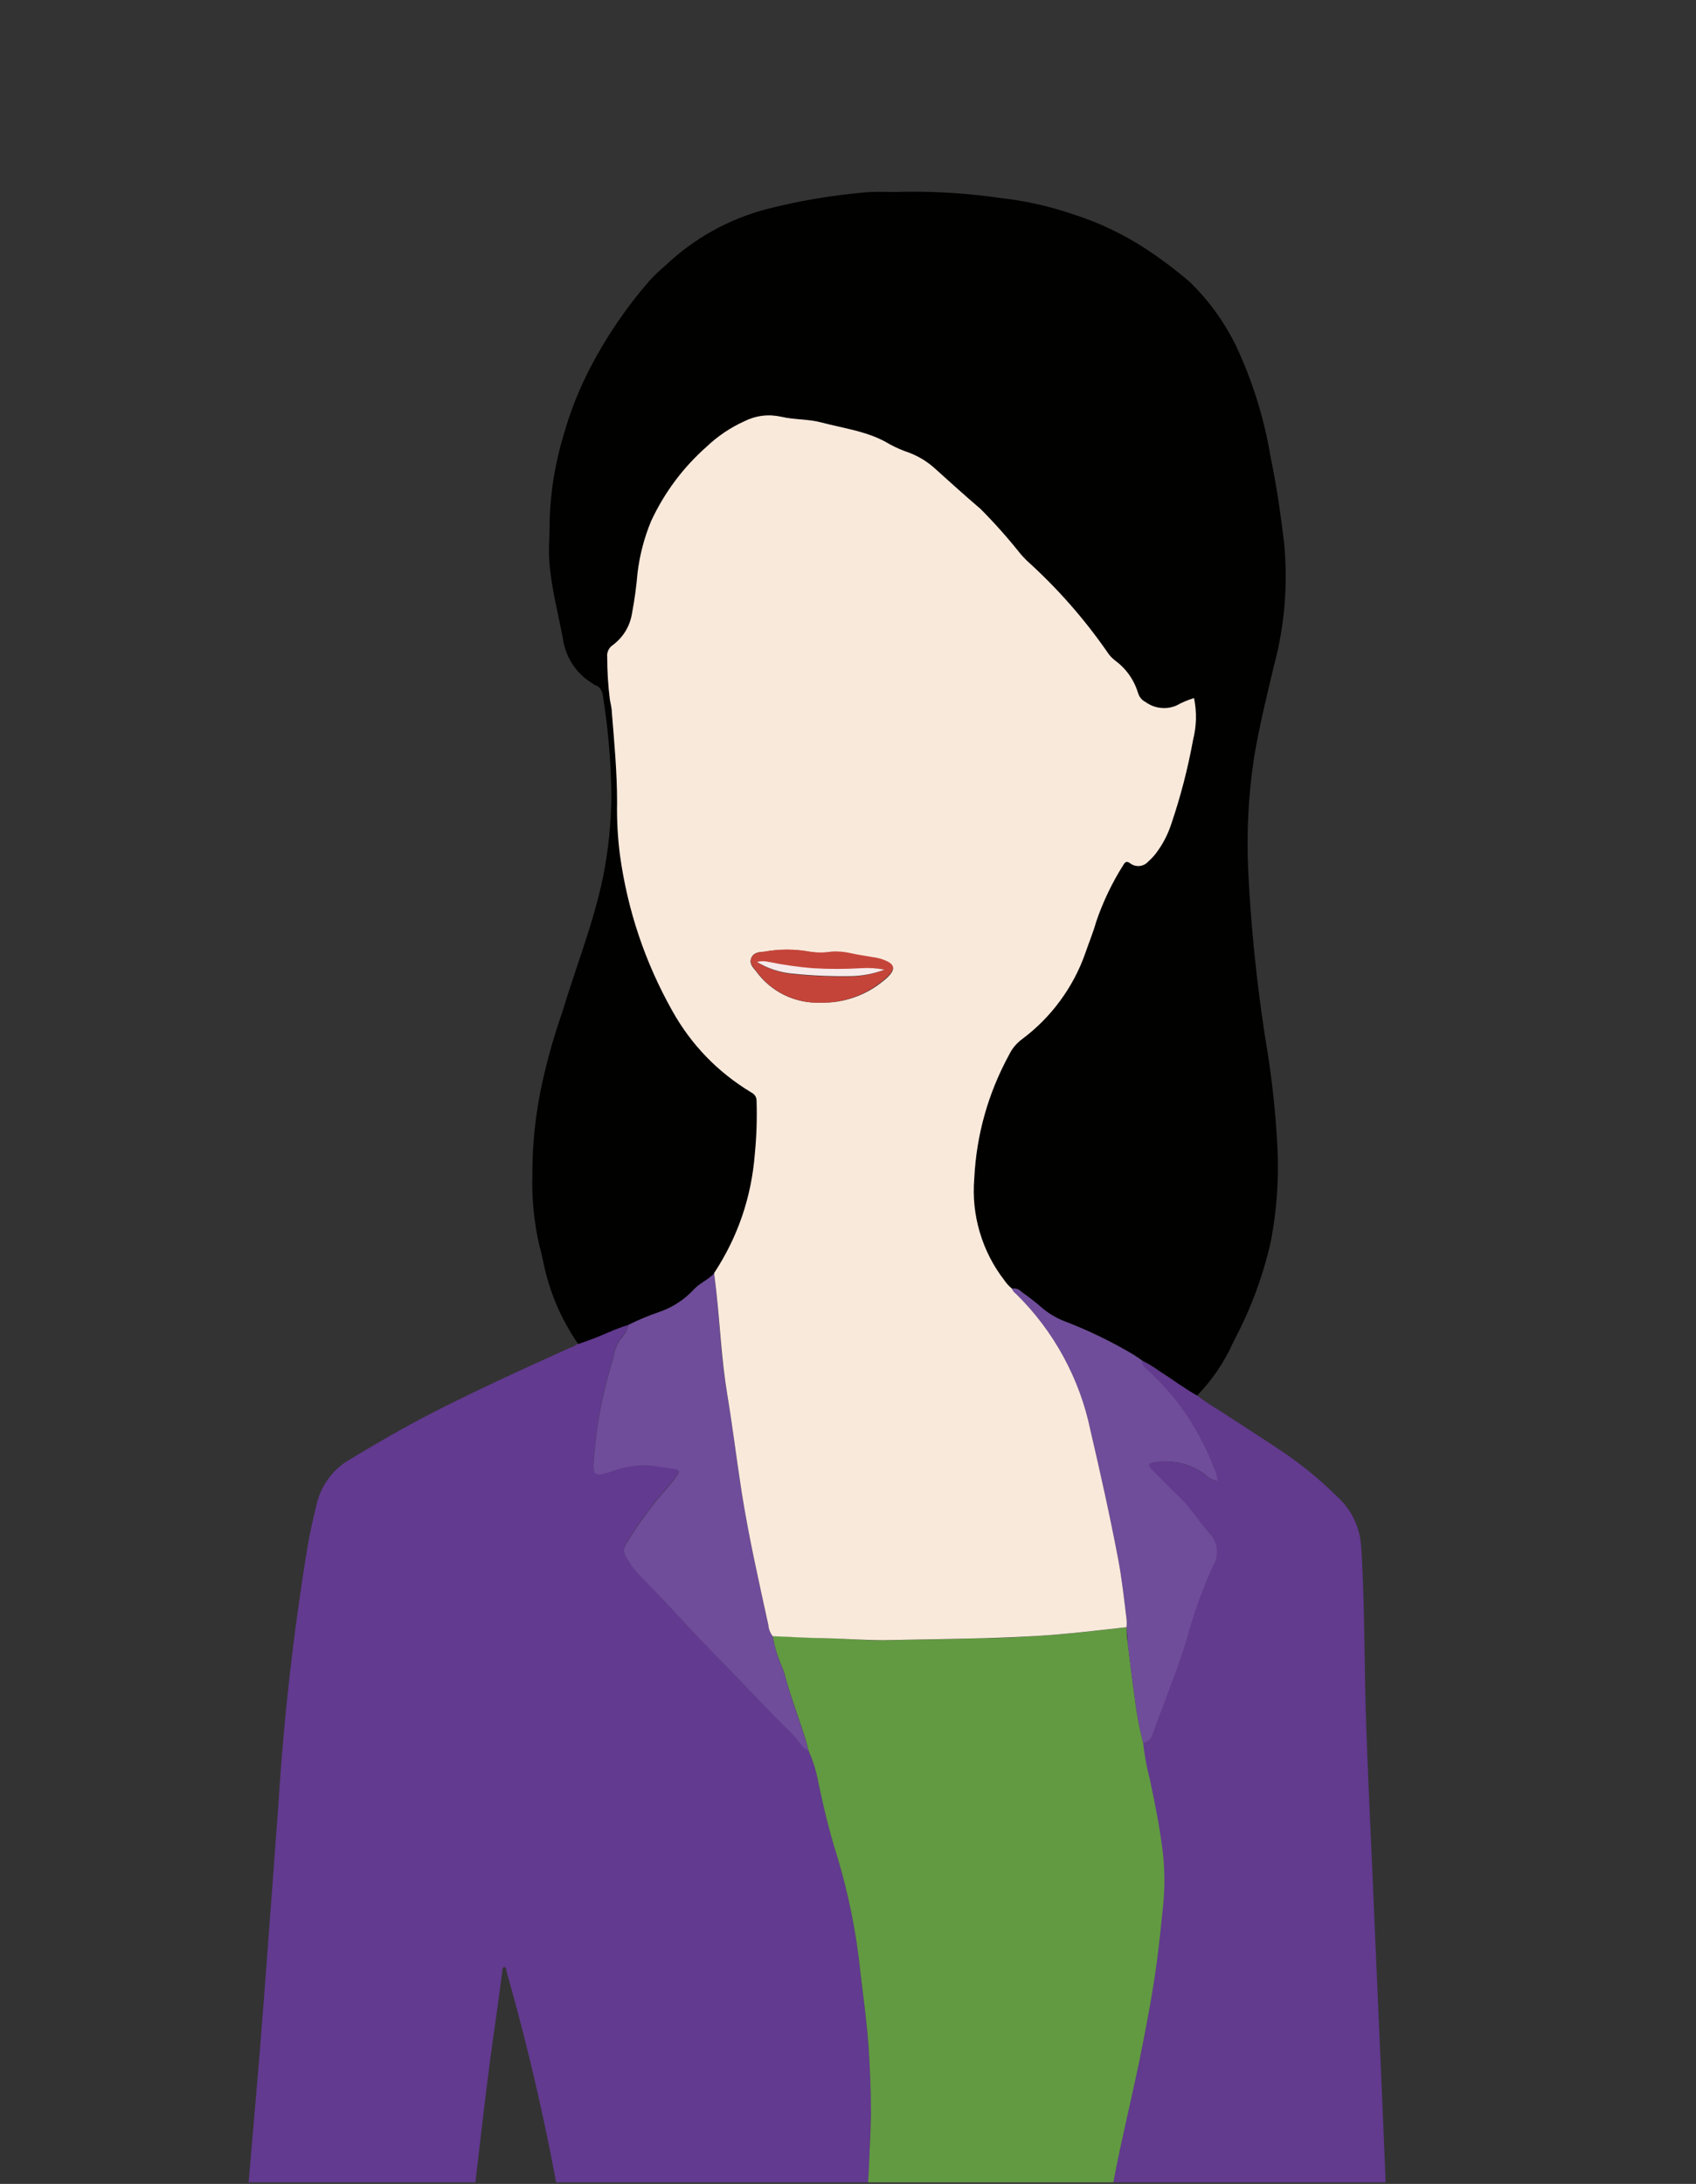 <svg xmlns="http://www.w3.org/2000/svg" xmlns:xlink="http://www.w3.org/1999/xlink" width="233" zoomAndPan="magnify" viewBox="0 0 174.75 225" height="300" preserveAspectRatio="xMidYMid meet" version="1.0"><rect x="0" y="0" width="174.75" height="225" fill="#333333" stroke="none"/><defs><clipPath id="21f10bc391"><path d="M 34 140 L 151 140 L 151 224.84 L 34 224.84 Z M 34 140 " clip-rule="nonzero"/></clipPath><clipPath id="4162db3ce6"><path d="M 20 136 L 90 136 L 90 224.84 L 20 224.84 Z M 20 136 " clip-rule="nonzero"/></clipPath><clipPath id="e0b0fcafb5"><path d="M 54 167 L 129 167 L 129 224.84 L 54 224.84 Z M 54 167 " clip-rule="nonzero"/></clipPath></defs><g clip-path="url(#21f10bc391)"><path fill="#623a8e" d="M 123.348 143.785 C 124.102 144.348 124.883 144.867 125.691 145.348 C 127.762 146.707 129.855 148.031 131.906 149.402 C 134.004 150.793 135.945 152.375 137.734 154.148 C 139.039 155.328 139.848 156.781 140.156 158.512 C 140.281 159.352 140.305 160.199 140.348 161.039 C 140.633 166.703 140.574 172.367 140.777 178.031 C 140.961 183.141 141.207 188.227 141.426 193.359 C 141.641 198.492 141.867 203.555 142.09 208.676 C 142.316 213.797 142.531 218.871 142.738 224.004 C 142.84 226.789 142.918 229.574 143.008 232.375 C 143.211 239.012 143.516 245.652 143.914 252.289 C 144.074 255.02 144.188 257.738 144.457 260.457 C 144.75 263.461 145.375 266.406 145.953 269.363 C 147.082 275.027 148.352 280.77 149.348 286.516 C 149.938 289.98 150.379 293.457 150.727 296.957 C 150.777 297.18 150.75 297.391 150.648 297.594 C 150.434 297.242 150.051 297.309 149.719 297.266 C 148.336 297.18 146.969 297.281 145.613 297.57 C 142.918 297.922 140.258 298.441 137.609 298.977 C 137.59 299.238 137.633 299.492 137.746 299.734 C 138.559 302.441 139.387 305.137 140.168 307.844 C 141.773 313.387 143.336 318.938 144.445 324.602 C 145.012 327.316 145.414 330.051 145.656 332.812 L 34.145 332.812 C 34.438 329.723 34.938 326.664 35.535 323.613 C 36.102 320.762 36.816 317.949 37.277 315.062 C 37.809 312.77 38.211 310.453 38.488 308.117 C 38.664 307.789 38.789 307.441 38.863 307.074 C 39.75 303.766 40.941 300.57 42.441 297.492 C 43.121 296.156 43.707 294.773 44.332 293.402 C 44.57 292.891 44.844 292.395 45.145 291.918 C 46.945 289.016 48.938 286.254 50.543 283.219 C 51.734 280.953 53.07 278.82 54.109 276.5 C 54.223 276.555 54.324 276.629 54.414 276.715 C 55.055 277.562 55.875 278.164 56.871 278.527 C 58.988 279.301 61.16 279.883 63.379 280.273 C 67.172 281.109 70.996 281.746 74.836 282.367 C 76.34 282.605 77.855 282.867 79.363 282.98 C 80.867 283.094 82.293 283.219 83.754 283.363 C 86.188 283.602 88.621 283.715 91.055 283.816 C 93.805 283.918 96.566 283.875 99.328 283.816 C 100.328 283.805 101.324 283.73 102.316 283.59 C 106.516 283.043 110.664 282.246 114.77 281.199 C 118.66 280.273 122.359 278.844 125.859 276.906 C 126.699 276.43 127.457 275.84 128.125 275.141 C 128.348 274.938 128.5 274.691 128.574 274.398 C 128.648 274.105 128.633 273.816 128.531 273.531 C 128.156 272.398 127.84 271.188 127.512 270.008 C 127.266 268.059 126.777 266.145 126.449 264.219 C 126.438 263.965 126.309 263.801 126.062 263.73 C 125.855 263.309 125.52 263.059 125.059 262.984 C 123.254 262.367 121.664 261.398 120.293 260.074 C 118.664 258.594 117.438 256.836 116.613 254.793 C 115.871 253.129 115.285 251.41 114.859 249.641 C 114.07 246.594 113.672 243.496 113.66 240.352 C 113.66 237.527 113.59 234.684 113.781 231.898 C 113.969 229.418 114.293 226.957 114.758 224.512 C 115.527 220.457 116.523 216.445 117.359 212.391 C 118.074 208.992 118.73 205.516 119.184 202.035 C 119.422 200.18 119.625 198.309 119.805 196.441 C 119.984 194.656 119.984 192.875 119.805 191.094 C 119.5 188.488 118.988 185.906 118.434 183.332 C 118.113 182.121 117.887 180.887 117.758 179.641 C 118 179.574 118.211 179.449 118.387 179.27 C 118.562 179.09 118.68 178.875 118.742 178.633 C 119.148 177.418 119.645 176.242 120.086 175.027 C 120.836 172.969 121.637 170.93 122.262 168.82 C 122.945 166.281 123.828 163.812 124.91 161.41 C 125.082 161.148 125.203 160.863 125.277 160.555 C 125.352 160.25 125.375 159.941 125.344 159.629 C 125.316 159.312 125.234 159.012 125.105 158.727 C 124.973 158.441 124.801 158.184 124.582 157.957 C 123.449 156.766 122.668 155.328 121.469 154.207 C 120.527 153.336 119.645 152.395 118.742 151.488 C 118.582 151.316 118.32 151.195 118.367 150.855 C 118.465 150.785 118.57 150.734 118.684 150.695 C 119.613 150.504 120.543 150.508 121.473 150.707 C 122.402 150.902 123.254 151.277 124.027 151.828 C 124.406 152.234 124.871 152.484 125.418 152.586 C 125.387 152.16 125.281 151.75 125.102 151.363 C 124.383 149.484 123.48 147.703 122.387 146.016 C 121.277 144.336 119.992 142.809 118.527 141.43 C 118.164 141.078 117.633 140.805 117.645 140.172 C 118.258 140.473 118.844 140.828 119.398 141.234 C 120.754 142.074 121.988 143.016 123.348 143.785 Z M 123.348 143.785 " fill-opacity="1" fill-rule="nonzero"/></g><g clip-path="url(#4162db3ce6)"><path fill="#623a8f" d="M 38.602 303.812 C 37.844 304.016 37.07 304.102 36.281 304.074 C 33.16 304.074 30.023 304.074 26.898 303.891 C 25.871 303.836 24.84 303.836 23.809 303.891 C 22.805 303.941 21.805 303.902 20.809 303.777 C 20.566 301.406 20.484 299.027 20.562 296.641 C 20.562 292.383 20.73 288.109 20.809 283.852 C 20.809 281.973 20.879 280.078 20.809 278.188 C 20.695 273.492 20.961 268.816 21.602 264.164 C 22.008 260.969 22.293 257.738 22.656 254.531 C 22.973 251.77 23.344 248.992 23.684 246.23 C 24.125 242.523 24.422 238.809 24.738 235.082 L 25.789 222.812 C 26.129 218.871 26.48 214.883 26.797 210.996 C 27.102 207.246 27.375 203.496 27.656 199.738 C 27.996 195.113 28.359 190.48 28.688 185.859 C 29.246 176.898 30.258 167.992 31.723 159.133 C 31.969 157.754 32.277 156.383 32.617 155.012 C 32.84 154.039 33.246 153.148 33.836 152.344 C 34.426 151.539 35.152 150.883 36.012 150.379 C 38.727 148.746 41.457 147.148 44.273 145.699 C 48.973 143.273 53.793 141.09 58.625 138.902 C 58.961 138.801 59.266 138.641 59.543 138.426 C 59.895 138.301 60.246 138.188 60.594 138.051 C 61.988 137.531 63.324 136.852 64.762 136.445 C 64.656 136.949 64.422 137.387 64.059 137.758 C 63.641 138.312 63.367 138.93 63.246 139.617 C 63.199 139.863 63.133 140.102 63.051 140.34 C 62.055 143.613 61.434 146.953 61.195 150.367 C 61.059 151.977 61.285 152.102 62.871 151.602 C 64.141 151.102 65.457 150.879 66.82 150.934 C 67.75 151.035 68.664 151.195 69.594 151.316 C 69.969 151.316 70.012 151.59 69.844 151.84 C 69.535 152.312 69.188 152.758 68.801 153.176 C 67.188 155.012 65.746 156.977 64.477 159.066 C 64.359 159.254 64.297 159.457 64.297 159.68 C 64.297 159.898 64.359 160.105 64.477 160.289 C 64.965 161.172 65.57 161.961 66.301 162.656 C 68.441 164.855 70.488 167.188 72.617 169.344 C 75.344 172.152 78.027 175.008 80.789 177.77 C 81.422 178.336 81.988 178.961 82.496 179.641 C 82.684 179.949 82.949 180.164 83.289 180.285 C 83.777 181.375 84.125 182.508 84.332 183.684 C 84.863 186.164 85.465 188.633 86.211 191.059 C 87.426 195.059 88.246 199.137 88.668 203.293 C 88.973 205.844 89.324 208.391 89.504 210.953 C 89.652 213.219 89.785 215.484 89.742 217.805 C 89.742 218.938 89.676 220.07 89.617 221.285 C 89.617 222.656 89.516 224.035 89.391 225.406 C 89.074 228.715 88.699 232.012 88.133 235.285 C 87.367 240.16 86.109 244.902 84.355 249.516 C 83.133 252.766 81.453 255.762 79.316 258.5 C 77.887 260.031 76.332 261.43 74.652 262.691 C 71.98 264.906 68.93 266.273 65.496 266.789 L 58.57 268.035 C 58.188 268.059 57.836 268.172 57.508 268.371 C 57.184 268.57 56.926 268.84 56.734 269.168 C 56.363 268.887 56.645 268.582 56.734 268.309 C 57.188 266.711 57.676 265.125 58.117 263.527 C 59.266 259.438 59.969 255.273 60.227 251.035 C 60.48 246.793 60.285 242.574 59.633 238.379 C 59.09 234.91 58.5 231.445 57.867 227.988 C 56.422 219.621 54.535 211.348 52.207 203.18 C 52.152 203 52.207 202.738 51.949 202.637 C 51.734 202.762 51.777 202.965 51.746 203.148 C 51.539 204.699 51.348 206.25 51.121 207.801 C 50.172 214.262 49.469 220.738 48.711 227.219 C 48.18 231.75 47.578 236.281 46.754 240.812 C 45.383 248.473 43.629 256.051 42.227 263.699 C 41.398 267.66 40.789 271.656 40.391 275.684 C 40.008 280.746 39.895 285.879 39.805 290.91 C 39.738 295.242 39.336 299.543 38.602 303.812 Z M 38.602 303.812 " fill-opacity="1" fill-rule="nonzero"/></g><path fill="#010100" d="M 64.793 136.488 C 63.355 136.898 62.023 137.621 60.629 138.098 C 60.277 138.234 59.93 138.348 59.578 138.473 C 57.809 135.914 56.613 133.113 55.988 130.066 C 55.863 129.523 55.762 128.934 55.594 128.422 C 55.023 125.969 54.777 123.484 54.855 120.969 C 54.848 117.82 55.18 114.711 55.852 111.633 C 56.41 109.094 57.121 106.598 57.98 104.145 C 59.34 99.613 61.16 95.082 62.125 90.395 C 62.691 87.59 62.984 84.758 62.996 81.895 C 62.953 78.504 62.664 75.133 62.137 71.781 C 62.055 71.223 61.898 70.77 61.309 70.578 C 61.219 70.578 61.148 70.465 61.07 70.422 C 60.223 69.918 59.531 69.254 58.988 68.43 C 58.449 67.609 58.117 66.707 57.992 65.73 C 57.504 63.215 56.859 60.723 56.621 58.152 C 56.5 56.836 56.621 55.523 56.621 54.211 C 56.664 50.957 57.164 47.777 58.117 44.672 C 58.789 42.312 59.691 40.047 60.82 37.875 C 62.496 34.664 64.52 31.691 66.891 28.957 C 67.395 28.398 67.938 27.879 68.52 27.395 C 71.527 24.543 75.039 22.586 79.047 21.527 C 82.34 20.691 85.68 20.125 89.062 19.828 C 90.398 19.691 91.758 19.828 93.102 19.758 C 96.465 19.707 99.805 19.922 103.133 20.406 C 105.566 20.68 107.949 21.203 110.273 21.98 C 113.133 22.863 115.809 24.137 118.301 25.797 C 119.789 26.785 121.211 27.863 122.566 29.027 C 124.492 30.898 126.055 33.035 127.266 35.438 C 129.043 39.188 130.266 43.113 130.941 47.207 C 131.543 50.098 131.961 53.02 132.312 55.941 C 132.719 60.23 132.371 64.457 131.258 68.617 C 130.512 71.723 129.754 74.84 129.223 77.988 C 128.629 81.871 128.426 85.777 128.609 89.703 C 128.895 95.5 129.484 101.266 130.375 107 C 131.027 110.773 131.445 114.574 131.633 118.398 C 131.773 121.574 131.547 124.723 130.953 127.844 C 130.168 131.344 128.945 134.68 127.285 137.859 C 127.195 138.031 127.105 138.199 127.027 138.371 C 126.113 140.387 124.891 142.188 123.348 143.773 C 121.988 143.004 120.746 142.062 119.43 141.223 C 118.879 140.816 118.293 140.461 117.676 140.16 C 117.395 139.965 117.109 139.762 116.828 139.582 C 114.508 138.199 112.086 137.031 109.562 136.07 C 108.68 135.715 107.887 135.223 107.172 134.598 C 106.562 134.066 105.906 133.578 105.25 133.102 C 104.965 132.805 104.621 132.695 104.219 132.773 C 103.926 132.527 103.676 132.25 103.461 131.934 C 102.309 130.438 101.465 128.781 100.934 126.969 C 100.402 125.152 100.219 123.305 100.383 121.422 C 100.594 116.902 101.777 112.648 103.926 108.664 C 104.242 108.008 104.695 107.465 105.281 107.035 C 106.773 105.918 108.07 104.613 109.176 103.113 C 110.281 101.613 111.145 99.988 111.77 98.23 C 112.164 97.098 112.617 96.066 112.898 94.957 C 113.598 92.902 114.527 90.961 115.684 89.125 C 115.887 88.773 116.059 88.672 116.41 88.93 C 116.547 89.039 116.699 89.113 116.867 89.16 C 117.035 89.207 117.207 89.223 117.383 89.207 C 117.555 89.188 117.719 89.137 117.875 89.059 C 118.027 88.977 118.164 88.871 118.277 88.738 C 118.559 88.492 118.816 88.219 119.047 87.922 C 119.734 87.016 120.258 86.023 120.621 84.945 C 121.59 82.094 122.344 79.184 122.883 76.219 C 123.246 74.793 123.277 73.359 122.984 71.914 C 122.348 72.105 121.742 72.363 121.164 72.688 C 120.637 72.906 120.09 72.984 119.523 72.918 C 118.957 72.852 118.441 72.648 117.984 72.312 C 117.602 72.117 117.352 71.812 117.223 71.406 C 116.797 70.008 115.992 68.875 114.812 68.008 C 114.512 67.777 114.262 67.5 114.055 67.18 C 111.652 63.711 108.883 60.566 105.746 57.742 C 105.52 57.527 105.316 57.289 105.113 57.062 C 103.828 55.441 102.453 53.898 100.992 52.43 C 99.418 51.082 97.879 49.699 96.352 48.316 C 95.574 47.598 94.691 47.039 93.703 46.652 C 93.02 46.426 92.359 46.141 91.723 45.805 C 89.551 44.422 87.023 44.137 84.625 43.539 C 83.312 43.188 81.875 43.277 80.539 42.961 C 79.215 42.668 77.941 42.824 76.727 43.426 C 75.289 44.078 74 44.945 72.855 46.031 C 70.406 48.195 68.496 50.758 67.117 53.723 C 66.41 55.438 65.945 57.215 65.723 59.059 C 65.605 60.43 65.422 61.793 65.168 63.148 C 64.949 64.516 64.293 65.621 63.199 66.465 C 62.984 66.602 62.824 66.785 62.715 67.016 C 62.605 67.242 62.57 67.484 62.598 67.734 C 62.598 69.188 62.691 70.633 62.871 72.074 C 62.938 72.516 63.039 72.945 63.074 73.379 C 63.324 76.469 63.664 79.551 63.617 82.668 C 63.578 84.488 63.68 86.305 63.91 88.117 C 64.695 93.793 66.488 99.133 69.289 104.133 C 71.258 107.664 73.969 110.473 77.426 112.562 C 77.816 112.758 78.008 113.078 77.992 113.516 C 78.047 115.305 77.984 117.09 77.812 118.871 C 77.469 123.34 76.07 127.445 73.613 131.188 C 72.957 131.867 72.039 132.219 71.43 132.93 C 70.414 133.984 69.215 134.742 67.828 135.199 C 66.789 135.566 65.777 135.996 64.793 136.488 Z M 64.793 136.488 " fill-opacity="1" fill-rule="nonzero"/><g clip-path="url(#e0b0fcafb5)"><path fill="#629a42" d="M 56.734 269.09 C 56.926 268.758 57.184 268.492 57.508 268.293 C 57.836 268.09 58.188 267.98 58.57 267.957 L 65.496 266.711 C 68.93 266.195 71.98 264.828 74.652 262.609 C 76.332 261.352 77.887 259.953 79.316 258.418 C 81.445 255.715 83.125 252.754 84.355 249.539 C 86.109 244.926 87.367 240.184 88.133 235.309 C 88.699 232.035 89.074 228.738 89.391 225.43 C 89.516 224.059 89.562 222.676 89.617 221.305 C 89.676 220.172 89.719 218.984 89.742 217.828 C 89.742 215.562 89.652 213.297 89.504 210.973 C 89.324 208.414 88.973 205.867 88.668 203.316 C 88.246 199.16 87.426 195.078 86.211 191.082 C 85.441 188.656 84.863 186.188 84.332 183.707 C 84.125 182.531 83.777 181.398 83.289 180.309 C 83.176 179.879 83.086 179.457 82.949 179.039 C 82.238 176.773 81.398 174.633 80.812 172.367 C 80.734 172.133 80.648 171.902 80.551 171.676 C 80.113 170.672 79.797 169.629 79.613 168.551 C 81.613 168.641 83.617 168.742 85.621 168.809 C 87.398 168.809 89.176 169.035 90.965 168.992 C 94.359 168.922 97.855 168.879 101.297 168.785 C 103.109 168.785 104.922 168.664 106.73 168.559 C 109.867 168.379 112.969 168.004 116.082 167.652 C 116.082 168.188 116.082 168.719 116.195 169.238 C 116.422 171.098 116.637 172.957 116.906 174.812 C 117.094 176.422 117.387 178.012 117.789 179.582 C 117.922 180.832 118.148 182.062 118.469 183.277 C 119.023 185.848 119.531 188.43 119.84 191.035 C 120.02 192.82 120.02 194.602 119.84 196.383 C 119.656 198.254 119.453 200.121 119.215 201.98 C 118.762 205.457 118.086 208.902 117.395 212.336 C 116.555 216.391 115.559 220.398 114.789 224.457 C 114.34 226.922 114.031 229.406 113.863 231.91 C 113.668 234.73 113.703 237.574 113.738 240.359 C 113.75 243.508 114.152 246.605 114.938 249.652 C 115.367 251.422 115.949 253.141 116.691 254.805 C 117.516 256.848 118.742 258.605 120.371 260.086 C 121.742 261.41 123.332 262.379 125.137 262.996 C 125.602 263.07 125.938 263.32 126.145 263.742 C 126.113 264.023 126.113 264.301 126.145 264.582 C 126.512 266.422 126.984 268.234 127.559 270.02 C 127.887 271.152 128.203 272.375 128.578 273.543 C 128.68 273.828 128.691 274.117 128.617 274.41 C 128.543 274.703 128.395 274.949 128.168 275.152 C 127.5 275.852 126.746 276.441 125.906 276.918 C 122.402 278.855 118.707 280.285 114.812 281.211 C 110.711 282.258 106.559 283.055 102.363 283.602 C 101.371 283.742 100.375 283.816 99.375 283.828 C 96.613 283.828 93.852 283.898 91.102 283.828 C 88.668 283.727 86.234 283.613 83.801 283.375 C 82.34 283.23 80.867 283.117 79.406 282.992 C 77.949 282.867 76.363 282.617 74.879 282.379 C 71.043 281.758 67.219 281.121 63.426 280.281 C 61.203 279.895 59.035 279.312 56.918 278.539 C 55.922 278.176 55.102 277.57 54.461 276.727 C 54.371 276.637 54.27 276.566 54.156 276.512 C 55.051 274.391 55.91 272.25 56.645 270.066 C 56.703 269.746 56.93 269.441 56.734 269.09 Z M 56.734 269.09 " fill-opacity="1" fill-rule="nonzero"/></g><path fill="#6f4d9a" d="M 117.789 179.605 C 117.387 178.035 117.094 176.445 116.906 174.836 C 116.637 172.977 116.422 171.121 116.195 169.262 C 116.195 168.742 116.113 168.207 116.082 167.676 C 116.098 167.426 116.098 167.18 116.082 166.93 C 115.832 164.855 115.605 162.77 115.219 160.711 C 114.371 156.246 113.387 151.828 112.355 147.41 C 111.805 144.738 110.875 142.203 109.57 139.809 C 108.266 137.414 106.641 135.262 104.695 133.352 C 104.492 133.199 104.34 133.008 104.242 132.773 C 104.645 132.695 104.988 132.805 105.27 133.102 C 105.93 133.578 106.586 134.066 107.195 134.598 C 107.898 135.227 108.688 135.719 109.562 136.082 C 112.086 137.043 114.508 138.211 116.828 139.594 C 117.109 139.773 117.395 139.977 117.676 140.172 C 117.676 140.805 118.199 141.078 118.559 141.43 C 120.023 142.809 121.312 144.336 122.418 146.016 C 123.512 147.703 124.418 149.484 125.137 151.363 C 125.316 151.75 125.422 152.16 125.453 152.586 C 124.906 152.484 124.441 152.234 124.062 151.828 C 123.285 151.277 122.438 150.902 121.508 150.707 C 120.578 150.508 119.648 150.504 118.719 150.695 C 118.605 150.734 118.5 150.785 118.402 150.852 C 118.402 151.195 118.617 151.316 118.773 151.488 C 119.68 152.395 120.562 153.336 121.504 154.207 C 122.703 155.34 123.516 156.766 124.617 157.957 C 124.832 158.184 125.008 158.441 125.137 158.727 C 125.27 159.012 125.352 159.312 125.379 159.629 C 125.41 159.941 125.387 160.25 125.312 160.555 C 125.238 160.863 125.113 161.148 124.945 161.41 C 123.863 163.812 122.98 166.281 122.297 168.82 C 121.672 170.93 120.867 172.969 120.121 175.027 C 119.68 176.242 119.184 177.418 118.773 178.633 C 118.633 179.145 118.305 179.469 117.789 179.605 Z M 117.789 179.605 " fill-opacity="1" fill-rule="nonzero"/><path fill="#6f4d9a" d="M 79.613 168.57 C 79.797 169.652 80.113 170.695 80.551 171.699 C 80.648 171.926 80.734 172.156 80.812 172.391 C 81.398 174.656 82.238 176.84 82.949 179.062 C 83.086 179.48 83.176 179.898 83.289 180.332 C 82.949 180.211 82.684 179.996 82.496 179.684 C 81.988 179.004 81.422 178.383 80.789 177.816 C 78.027 175.039 75.344 172.152 72.617 169.387 C 70.488 167.188 68.441 164.855 66.301 162.703 C 65.57 162.008 64.965 161.219 64.477 160.336 C 64.359 160.148 64.297 159.945 64.297 159.723 C 64.297 159.504 64.359 159.297 64.477 159.113 C 65.746 157.02 67.188 155.059 68.801 153.223 C 69.188 152.805 69.535 152.359 69.844 151.883 C 70.012 151.637 69.969 151.41 69.594 151.363 C 68.664 151.238 67.75 151.082 66.82 150.977 C 65.457 150.926 64.141 151.148 62.871 151.648 C 61.285 152.145 61.059 152.02 61.195 150.41 C 61.434 147 62.055 143.656 63.051 140.387 C 63.133 140.148 63.199 139.906 63.246 139.66 C 63.367 138.977 63.641 138.355 64.059 137.805 C 64.422 137.434 64.656 136.996 64.762 136.488 C 65.746 136.004 66.758 135.578 67.793 135.219 C 69.184 134.762 70.383 134.008 71.395 132.953 C 72.004 132.242 72.922 131.891 73.578 131.211 C 73.656 131.832 73.738 132.457 73.805 133.078 C 74.156 136.625 74.312 140.191 74.938 143.727 C 75.492 147.059 75.887 150.422 76.418 153.766 C 77.156 158.375 78.184 162.93 79.172 167.484 C 79.219 167.887 79.367 168.25 79.613 168.57 Z M 79.613 168.57 " fill-opacity="1" fill-rule="nonzero"/><path fill="#f9e9db" d="M 79.613 168.57 C 79.359 168.234 79.211 167.855 79.172 167.438 C 78.184 162.906 77.156 158.375 76.418 153.719 C 75.887 150.32 75.492 147.012 74.938 143.684 C 74.348 140.148 74.191 136.578 73.805 133.035 C 73.738 132.41 73.656 131.789 73.578 131.164 C 76.035 127.422 77.434 123.316 77.777 118.852 C 77.953 117.066 78.012 115.281 77.957 113.492 C 77.973 113.055 77.785 112.738 77.395 112.539 C 73.938 110.449 71.223 107.641 69.254 104.113 C 66.453 99.113 64.66 93.773 63.879 88.094 C 63.645 86.285 63.547 84.469 63.582 82.645 C 63.582 79.527 63.289 76.445 63.039 73.355 C 63.039 72.926 62.906 72.492 62.836 72.051 C 62.656 70.609 62.566 69.164 62.566 67.711 C 62.535 67.461 62.574 67.219 62.68 66.992 C 62.789 66.762 62.949 66.578 63.164 66.445 C 64.262 65.598 64.918 64.492 65.133 63.125 C 65.387 61.77 65.574 60.406 65.688 59.035 C 65.91 57.191 66.375 55.414 67.082 53.699 C 68.461 50.738 70.375 48.172 72.82 46.008 C 73.965 44.922 75.258 44.055 76.691 43.402 C 77.91 42.801 79.18 42.645 80.504 42.938 C 81.84 43.254 83.277 43.164 84.59 43.516 C 86.992 44.16 89.516 44.445 91.688 45.781 C 92.336 46.129 93.008 46.418 93.703 46.652 C 94.707 47.039 95.605 47.598 96.398 48.328 C 97.926 49.711 99.465 51.094 101.039 52.441 C 102.5 53.91 103.871 55.453 105.156 57.074 C 105.363 57.301 105.566 57.539 105.793 57.754 C 108.926 60.578 111.695 63.723 114.102 67.191 C 114.305 67.512 114.559 67.785 114.859 68.02 C 116.035 68.887 116.84 70.02 117.27 71.418 C 117.395 71.824 117.648 72.129 118.027 72.324 C 118.488 72.66 119.004 72.863 119.57 72.93 C 120.137 72.996 120.684 72.918 121.207 72.699 C 121.789 72.375 122.395 72.117 123.031 71.926 C 123.324 73.371 123.289 74.805 122.93 76.23 C 122.391 79.195 121.637 82.102 120.664 84.953 C 120.305 86.035 119.781 87.027 119.09 87.934 C 118.863 88.23 118.605 88.504 118.32 88.75 C 118.207 88.883 118.074 88.988 117.918 89.07 C 117.766 89.148 117.602 89.199 117.426 89.219 C 117.254 89.234 117.082 89.219 116.914 89.172 C 116.746 89.125 116.594 89.047 116.453 88.941 C 116.102 88.684 115.934 88.785 115.73 89.137 C 114.574 90.969 113.645 92.914 112.945 94.969 C 112.629 96.102 112.176 97.156 111.812 98.242 C 111.191 100 110.324 101.625 109.219 103.125 C 108.117 104.625 106.82 105.93 105.328 107.047 C 104.738 107.477 104.289 108.02 103.969 108.676 C 101.809 112.652 100.609 116.902 100.383 121.422 C 100.227 123.301 100.418 125.145 100.953 126.953 C 101.488 128.758 102.332 130.41 103.484 131.902 C 103.695 132.215 103.949 132.496 104.242 132.738 C 104.34 132.973 104.492 133.164 104.695 133.316 C 106.641 135.227 108.266 137.379 109.57 139.777 C 110.875 142.172 111.805 144.703 112.355 147.375 C 113.387 151.793 114.371 156.211 115.219 160.676 C 115.605 162.738 115.832 164.82 116.082 166.895 C 116.098 167.145 116.098 167.395 116.082 167.641 C 112.969 167.992 109.867 168.367 106.73 168.551 C 104.922 168.652 103.109 168.73 101.297 168.777 C 97.902 168.867 94.406 168.91 90.965 168.98 C 89.176 168.98 87.398 168.844 85.621 168.797 C 83.617 168.766 81.613 168.664 79.613 168.57 Z M 84.535 103.297 C 85.723 103.328 86.879 103.152 88.004 102.762 C 89.125 102.371 90.145 101.793 91.055 101.031 C 91.305 100.84 91.531 100.625 91.734 100.383 C 92.188 99.828 92.109 99.457 91.449 99.117 C 90.965 98.883 90.457 98.734 89.922 98.676 C 89.152 98.551 88.383 98.438 87.66 98.266 C 87.004 98.098 86.34 98.031 85.668 98.062 C 84.914 98.184 84.156 98.184 83.402 98.062 C 81.848 97.781 80.293 97.781 78.738 98.062 C 78.219 98.062 77.609 98.141 77.395 98.73 C 77.18 99.32 77.598 99.684 77.902 100.066 C 78.277 100.59 78.715 101.059 79.207 101.473 C 79.699 101.887 80.234 102.234 80.812 102.516 C 81.391 102.801 81.996 103.004 82.625 103.137 C 83.254 103.27 83.891 103.32 84.535 103.297 Z M 84.535 103.297 " fill-opacity="1" fill-rule="nonzero"/><path fill="#c54439" d="M 84.535 103.297 C 83.895 103.32 83.258 103.262 82.629 103.129 C 82 102.996 81.398 102.785 80.82 102.5 C 80.246 102.219 79.711 101.867 79.223 101.453 C 78.73 101.035 78.301 100.566 77.926 100.043 C 77.621 99.66 77.199 99.242 77.414 98.707 C 77.629 98.176 78.242 98.086 78.762 98.039 C 80.316 97.758 81.871 97.758 83.426 98.039 C 84.18 98.16 84.934 98.16 85.691 98.039 C 86.352 97.996 87.004 98.051 87.648 98.199 C 88.406 98.367 89.176 98.48 89.91 98.605 C 90.445 98.668 90.957 98.812 91.441 99.047 C 92.098 99.387 92.176 99.762 91.723 100.316 C 91.52 100.559 91.293 100.773 91.043 100.961 C 90.137 101.738 89.125 102.324 88.004 102.727 C 86.883 103.129 85.727 103.32 84.535 103.297 Z M 91.102 99.898 C 90.324 99.766 89.543 99.734 88.758 99.797 C 87.102 99.891 85.445 99.891 83.789 99.797 C 82.266 99.668 80.758 99.453 79.262 99.148 C 78.848 99.043 78.438 99.043 78.027 99.148 C 79.152 99.824 80.367 100.227 81.672 100.352 C 83.699 100.562 85.734 100.648 87.773 100.609 C 88.934 100.562 90.055 100.324 91.133 99.898 Z M 91.102 99.898 " fill-opacity="1" fill-rule="nonzero"/><path fill="#f6eaea" d="M 91.133 99.898 C 90.039 100.312 88.906 100.535 87.738 100.566 C 85.699 100.602 83.664 100.516 81.637 100.305 C 80.332 100.18 79.117 99.781 77.992 99.105 C 78.402 99 78.816 99 79.227 99.105 C 80.723 99.41 82.23 99.625 83.754 99.75 C 85.41 99.848 87.066 99.848 88.723 99.75 C 89.531 99.695 90.336 99.746 91.133 99.898 Z M 91.133 99.898 " fill-opacity="1" fill-rule="nonzero"/></svg>